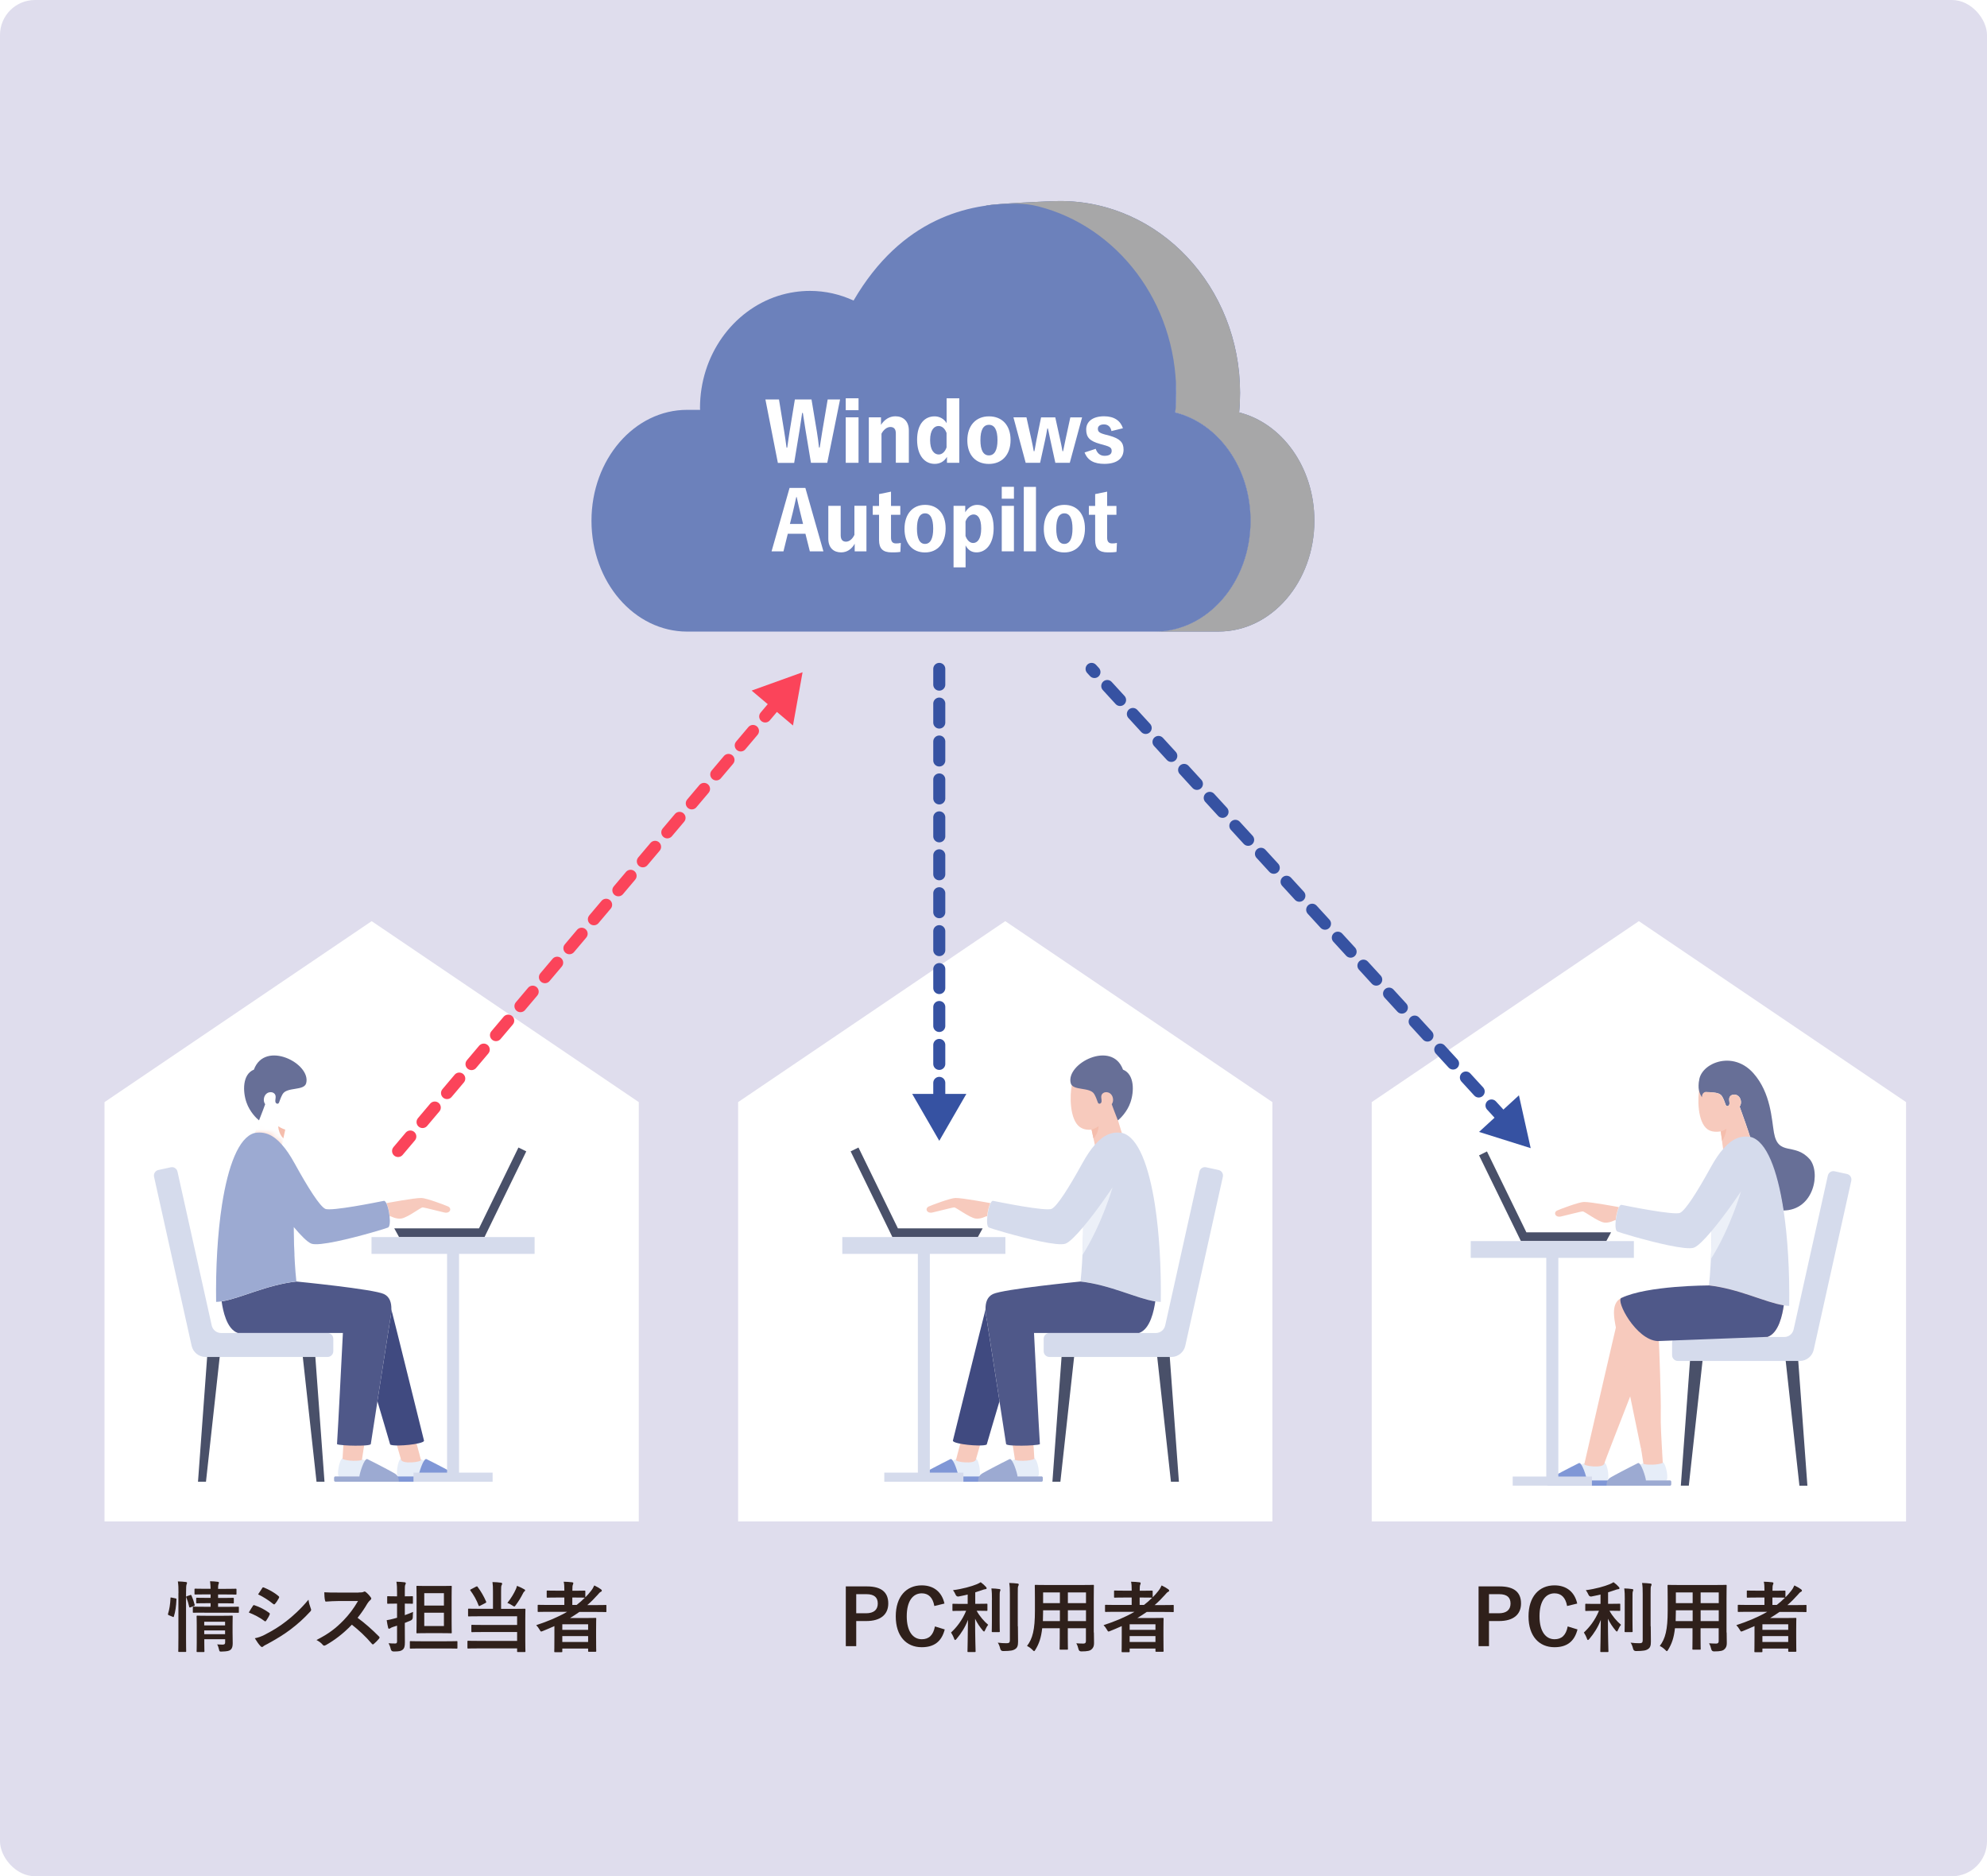 <?xml version="1.0" encoding="UTF-8"?>
<svg xmlns="http://www.w3.org/2000/svg" xmlns:xlink="http://www.w3.org/1999/xlink" viewBox="0 0 284 268.13">
  <defs>
    <style>
      .f {
        isolation: isolate;
      }

      .f, .g, .h, .i {
        fill: none;
      }

      .j {
        fill: #f7cabd;
      }

      .k {
        fill: #fb445a;
      }

      .l {
        fill: #676f97;
      }

      .m {
        fill: #f5bdac;
      }

      .n {
        fill: #e6edf8;
      }

      .o {
        fill: #fff;
      }

      .p {
        fill: #8097d6;
      }

      .q {
        fill: #9caad2;
      }

      .r {
        fill: #d5dbec;
      }

      .s {
        fill: #dfdded;
      }

      .t {
        fill: #404a80;
      }

      .u {
        fill: #3652a2;
      }

      .v {
        fill: #6c81bb;
      }

      .w {
        fill: #2f201b;
      }

      .x {
        fill: #495069;
      }

      .y {
        fill: #5e75b5;
      }

      .z {
        fill: #4f5889;
      }

      .g {
        stroke: #fb445a;
      }

      .g, .i {
        stroke-dasharray: 0 0 2.71 2.71;
        stroke-linecap: round;
        stroke-linejoin: round;
        stroke-width: 1.72px;
      }

      .aa {
        fill: #d9e2f5;
      }

      .aa, .ab, .ac {
        mix-blend-mode: multiply;
      }

      .ab {
        fill: #a7a7a8;
      }

      .ac {
        fill: #ecf0f8;
      }

      .h {
        mask: url(#d);
      }

      .ad {
        filter: url(#e);
      }

      .i {
        stroke: #3652a2;
      }
    </style>
    <filter id="e" x="30.88" y="153.91" width="24.86" height="32.14" color-interpolation-filters="sRGB" filterUnits="userSpaceOnUse">
      <feFlood flood-color="#fff" result="bg"/>
      <feBlend in="SourceGraphic" in2="bg"/>
    </filter>
    <mask id="d" data-name="mask" x="30.88" y="153.91" width="24.86" height="32.14" maskUnits="userSpaceOnUse">
      <g class="ad">
        <path d="m54.87,171.61c-.86.17-7.58,1.54-8.39,1.14-.8-.4-2.47-3.04-4.38-6.51-.62-1.12-1.21-2-1.82-2.67-1.25-1.43-2.5-1.91-3.92-1.65-2.26.63-3.77,4.75-4.63,10.24-.64,4.15-.91,9.08-.84,13.89.25,0,.51-.03.77-.08,2.63-.4,6.43-2.37,10.7-2.84-.38-3.49-.38-7.77-.38-7.77h.01c1,1.19,1.95,2.16,2.52,2.37,1.1.4,5.65-.75,8.52-1.56,1.3-.37,2.26-.67,2.42-.74.27-.11.32-.82.23-1.61-.07-.7-.25-1.45-.46-1.87-.12-.23-.24-.37-.37-.34Z"/>
      </g>
    </mask>
  </defs>
  <g class="f">
    <g id="b" data-name="レイヤー 2">
      <g id="c" data-name="レイアウト">
        <g>
          <rect class="s" width="284" height="268.13" rx="5" ry="5"/>
          <g>
            <g>
              <path class="w" d="m123.91,226.71c2.1,0,3.05.87,3.05,2.44s-1.09,2.51-3.14,2.51h-1.44v3.59h-1.49v-8.54h3.01Zm-1.53,3.84h1.4c1.13,0,1.68-.52,1.68-1.39s-.5-1.34-1.63-1.34h-1.45v2.73Z"/>
              <path class="w" d="m133.54,229.5c-.21-1.19-.83-1.8-1.79-1.8-1.27,0-2.15,1.1-2.15,3.28s.9,3.28,2.15,3.28c1.02,0,1.64-.58,1.88-1.83l1.4.43c-.45,1.76-1.55,2.54-3.29,2.54-2.21,0-3.71-1.59-3.71-4.41s1.51-4.43,3.71-4.43c1.75,0,2.89.98,3.25,2.6l-1.44.35Z"/>
              <path class="w" d="m137.59,230.2c-.96,0-1.28.02-1.34.02-.11,0-.12-.01-.12-.12v-.79c0-.11.01-.12.12-.12.07,0,.38.02,1.34.02h.72v-1.34c-.42.1-.85.2-1.29.28q-.32.05-.45-.29c-.1-.22-.22-.44-.36-.61,1.34-.17,2.68-.55,3.4-.85.26-.11.38-.18.56-.29.32.23.54.44.74.66.08.09.11.13.11.21,0,.09-.09.13-.21.13-.14.01-.3.08-.48.14-.3.1-.6.21-.94.31v1.64h.29c.95,0,1.27-.02,1.33-.02.11,0,.12.01.12.12v.79c0,.11-.01.12-.12.12-.07,0-.38-.02-1.33-.02h-.09c.41.77,1.07,1.52,1.65,2.01-.17.2-.33.5-.44.76-.06.13-.1.2-.15.2-.04,0-.11-.05-.19-.15-.42-.51-.8-1.06-1.09-1.68,0,2.65.07,4.46.07,4.65,0,.1-.01.11-.13.11h-.91c-.11,0-.12-.01-.12-.11,0-.2.05-1.98.07-4.49-.4,1.06-.97,1.94-1.64,2.73-.09.1-.14.15-.2.15s-.1-.06-.14-.19c-.11-.31-.3-.68-.44-.88.81-.75,1.61-1.77,2.16-3.11h-.47Zm4.19-1.56c0-.73-.01-1.12-.08-1.64.41.01.76.03,1.14.09.11.01.15.06.15.12,0,.09-.04.17-.07.24-.04.15-.04.37-.04,1.18v3.04c0,.94.02,1.39.02,1.45,0,.11-.01.12-.12.12h-.91c-.11,0-.12-.01-.12-.12,0-.07.02-.52.02-1.45v-3.03Zm3.71,3.76c0,.77.02,1.64.02,2.19s-.08.86-.4,1.07c-.31.21-.66.28-1.73.29q-.34,0-.42-.35c-.08-.34-.2-.64-.35-.85.44.06.86.08,1.25.08.35,0,.48-.08.48-.43v-6.61c0-.71-.01-1.06-.09-1.57.41.01.8.03,1.18.08.11.01.18.07.18.12,0,.1-.03.15-.07.23-.07.13-.07.37-.07,1.12v4.64Z"/>
              <path class="w" d="m156.35,233.3c0,.51.02,1.07.02,1.52,0,.41-.11.68-.36.89-.21.19-.54.29-1.45.29q-.34,0-.41-.32c-.08-.35-.18-.61-.31-.84.45.03.66.04,1.02.04.25,0,.35-.11.35-.36v-1.83h-2.59v1.31c0,1.07.02,1.56.02,1.63,0,.11-.01.12-.12.12h-.95c-.11,0-.12-.01-.12-.12,0-.08.02-.56.02-1.63v-1.31h-2.51c-.15,1.36-.45,2.21-.96,3.05-.09.15-.14.22-.2.22s-.11-.06-.23-.18c-.26-.26-.52-.43-.78-.56.8-1.03,1.13-2.34,1.13-5v-1.8c0-1.14-.02-1.74-.02-1.8,0-.12.01-.13.13-.13.07,0,.45.02,1.51.02h5.17c1.07,0,1.44-.02,1.52-.02.11,0,.12.01.12.13,0,.07-.02.66-.02,1.8v4.87Zm-4.86-1.63v-1.55h-2.4v.12c0,.53-.01,1-.03,1.43h2.43Zm0-2.57v-1.53h-2.4v1.53h2.4Zm1.14-1.53v1.53h2.59v-1.53h-2.59Zm2.59,4.1v-1.55h-2.59v1.55h2.59Z"/>
              <path class="w" d="m160.33,232.38c-.54.24-1.08.48-1.64.7-.12.04-.19.08-.24.08-.09,0-.13-.08-.24-.27-.13-.24-.31-.47-.48-.64,1.68-.55,3.17-1.18,4.42-1.91h-2.73c-.97,0-1.3.02-1.36.02-.11,0-.12-.01-.12-.12v-.79c0-.1.01-.11.12-.11.07,0,.4.02,1.36.02h2.33v-1.06h-1c-.99,0-1.33.02-1.4.02-.11,0-.12-.01-.12-.12v-.78c0-.11.01-.12.12-.12.07,0,.41.02,1.4.02h1v-.15c0-.44-.01-.78-.09-1.13.42.01.81.03,1.19.08.11.01.18.04.18.11,0,.08-.02.14-.05.22-.07.14-.08.35-.08.76v.12h.33c.99,0,1.32-.02,1.39-.02.12,0,.13.01.13.12v.84c.29-.29.54-.57.79-.89.24-.3.35-.5.49-.81.41.2.7.37.95.55.1.07.13.13.13.2s-.06.12-.12.15c-.15.07-.28.19-.45.41-.48.54-.98,1.05-1.51,1.5h1.24c.97,0,1.31-.02,1.38-.02.1,0,.11.01.11.11v.79c0,.11-.01.12-.11.12-.07,0-.41-.02-1.38-.02h-2.37c-.44.31-.88.59-1.34.87h2.15c.94,0,1.41-.02,1.47-.02.12,0,.13.01.13.13,0,.07-.02.4-.02,1.49v1.1c0,1.63.02,1.95.02,2.01,0,.1-.01.11-.13.11h-.91c-.11,0-.12-.01-.12-.11v-.35h-3.69v.4c0,.11-.01.12-.12.12h-.91c-.11,0-.12-.01-.12-.12,0-.06.02-.43.02-2.07v-1.51Zm1.13-.26v.8h3.69v-.8h-3.69Zm3.69,2.53v-.84h-3.69v.84h3.69Zm-.54-6.33c-.07,0-.4-.02-1.39-.02h-.33v1.06h.62c.42-.32.8-.66,1.17-1.03h-.07Z"/>
            </g>
            <g>
              <path class="w" d="m214.35,226.71c2.1,0,3.05.87,3.05,2.44s-1.09,2.51-3.14,2.51h-1.44v3.59h-1.49v-8.54h3.01Zm-1.53,3.84h1.4c1.13,0,1.68-.52,1.68-1.39s-.5-1.34-1.63-1.34h-1.45v2.73Z"/>
              <path class="w" d="m223.98,229.5c-.21-1.19-.83-1.8-1.79-1.8-1.27,0-2.15,1.1-2.15,3.28s.9,3.28,2.15,3.28c1.02,0,1.64-.58,1.88-1.83l1.4.43c-.45,1.76-1.55,2.54-3.29,2.54-2.21,0-3.71-1.59-3.71-4.41s1.51-4.43,3.71-4.43c1.75,0,2.89.98,3.25,2.6l-1.44.35Z"/>
              <path class="w" d="m228.04,230.2c-.96,0-1.28.02-1.34.02-.11,0-.12-.01-.12-.12v-.79c0-.11.01-.12.12-.12.07,0,.38.02,1.34.02h.72v-1.34c-.42.1-.85.2-1.29.28q-.32.05-.45-.29c-.1-.22-.22-.44-.36-.61,1.34-.17,2.68-.55,3.4-.85.26-.11.38-.18.56-.29.32.23.54.44.74.66.08.09.11.13.11.21,0,.09-.09.13-.21.13-.14.01-.3.08-.48.14-.3.1-.6.21-.94.31v1.64h.29c.95,0,1.27-.02,1.33-.02.11,0,.12.01.12.12v.79c0,.11-.01.12-.12.12-.07,0-.38-.02-1.33-.02h-.09c.41.77,1.07,1.52,1.65,2.01-.17.2-.33.5-.44.76-.06.13-.1.2-.15.2-.04,0-.11-.05-.19-.15-.42-.51-.8-1.06-1.09-1.68,0,2.65.07,4.46.07,4.65,0,.1-.01.11-.13.11h-.91c-.11,0-.12-.01-.12-.11,0-.2.05-1.98.07-4.49-.4,1.06-.97,1.94-1.64,2.73-.09.1-.14.15-.2.15s-.1-.06-.14-.19c-.11-.31-.3-.68-.44-.88.81-.75,1.61-1.77,2.16-3.11h-.47Zm4.19-1.56c0-.73-.01-1.12-.08-1.64.41.01.76.03,1.14.09.11.01.15.06.15.12,0,.09-.04.17-.07.24-.04.15-.04.37-.04,1.18v3.04c0,.94.02,1.39.02,1.45,0,.11-.01.12-.12.12h-.91c-.11,0-.12-.01-.12-.12,0-.07.02-.52.02-1.45v-3.03Zm3.71,3.76c0,.77.02,1.64.02,2.19s-.08.86-.4,1.07c-.31.21-.66.28-1.73.29q-.34,0-.42-.35c-.08-.34-.2-.64-.35-.85.44.06.86.08,1.25.08.35,0,.48-.08.48-.43v-6.61c0-.71-.01-1.06-.09-1.57.41.01.8.03,1.18.08.11.01.18.07.18.12,0,.1-.03.15-.07.23-.07.13-.07.37-.07,1.12v4.64Z"/>
              <path class="w" d="m246.79,233.3c0,.51.02,1.07.02,1.52,0,.41-.11.68-.36.89-.21.19-.54.29-1.45.29q-.34,0-.41-.32c-.08-.35-.18-.61-.31-.84.45.03.66.04,1.02.04.25,0,.35-.11.35-.36v-1.83h-2.59v1.31c0,1.07.02,1.56.02,1.63,0,.11-.01.12-.12.12h-.95c-.11,0-.12-.01-.12-.12,0-.08.02-.56.02-1.63v-1.31h-2.51c-.15,1.36-.45,2.21-.96,3.05-.09.15-.14.22-.2.22s-.11-.06-.23-.18c-.26-.26-.52-.43-.78-.56.8-1.03,1.13-2.34,1.13-5v-1.8c0-1.14-.02-1.74-.02-1.8,0-.12.01-.13.13-.13.07,0,.45.02,1.51.02h5.17c1.07,0,1.44-.02,1.52-.02.11,0,.12.01.12.13,0,.07-.02.66-.02,1.8v4.87Zm-4.86-1.63v-1.55h-2.4v.12c0,.53-.01,1-.03,1.43h2.43Zm0-2.57v-1.53h-2.4v1.53h2.4Zm1.14-1.53v1.53h2.59v-1.53h-2.59Zm2.59,4.1v-1.55h-2.59v1.55h2.59Z"/>
              <path class="w" d="m250.77,232.38c-.54.24-1.08.48-1.64.7-.12.04-.19.08-.24.08-.09,0-.13-.08-.24-.27-.13-.24-.31-.47-.48-.64,1.68-.55,3.17-1.18,4.42-1.91h-2.73c-.97,0-1.3.02-1.36.02-.11,0-.12-.01-.12-.12v-.79c0-.1.01-.11.12-.11.07,0,.4.02,1.36.02h2.33v-1.06h-1c-.99,0-1.33.02-1.4.02-.11,0-.12-.01-.12-.12v-.78c0-.11.01-.12.12-.12.07,0,.41.02,1.4.02h1v-.15c0-.44-.01-.78-.09-1.13.42.01.81.03,1.19.08.11.01.18.04.18.11,0,.08-.02.14-.05.22-.07.14-.08.35-.08.76v.12h.33c.99,0,1.32-.02,1.39-.02.12,0,.13.01.13.12v.84c.29-.29.54-.57.79-.89.24-.3.35-.5.49-.81.41.2.7.37.95.55.1.07.13.13.13.2s-.06.12-.12.15c-.15.07-.28.19-.45.41-.48.54-.98,1.05-1.51,1.5h1.24c.97,0,1.31-.02,1.38-.02.1,0,.11.01.11.11v.79c0,.11-.01.12-.11.12-.07,0-.41-.02-1.38-.02h-2.37c-.44.31-.88.59-1.34.87h2.15c.94,0,1.41-.02,1.47-.02.12,0,.13.01.13.13,0,.07-.02.4-.02,1.49v1.1c0,1.63.02,1.95.02,2.01,0,.1-.01.11-.13.11h-.91c-.11,0-.12-.01-.12-.11v-.35h-3.69v.4c0,.11-.01.12-.12.12h-.91c-.11,0-.12-.01-.12-.12,0-.06.02-.43.02-2.07v-1.51Zm1.13-.26v.8h3.69v-.8h-3.69Zm3.69,2.53v-.84h-3.69v.84h3.69Zm-.54-6.33c-.07,0-.4-.02-1.39-.02h-.33v1.06h.62c.42-.32.8-.66,1.17-1.03h-.07Z"/>
            </g>
            <g>
              <path class="w" d="m25.07,228.42c.14.03.17.05.15.18-.04.9-.15,1.73-.37,2.41-.03.11-.06.1-.18.04l-.53-.22c-.14-.05-.15-.11-.12-.22.19-.59.31-1.35.35-2.23,0-.11.02-.1.18-.07l.52.11Zm.44-.76c0-.78-.01-1.13-.09-1.66.42.01.77.03,1.13.08.11.01.18.06.18.11,0,.08-.02.14-.06.22-.05.14-.08.42-.08,1.22v6.39c0,1.24.02,1.87.02,1.93,0,.12-.01.13-.12.13h-.89c-.11,0-.12-.01-.12-.13,0-.06.02-.68.02-1.92v-6.37Zm1.66.29c.12-.04.15-.03.2.07.19.43.34.86.45,1.31.03.11.02.13-.12.19l-.46.17c-.14.05-.18.05-.2-.07-.11-.51-.24-.91-.41-1.33-.04-.12-.03-.14.11-.19l.43-.14Zm2.01,2.51c-1.07,0-1.43.01-1.5.01-.11,0-.12,0-.12-.12v-.63c0-.11.01-.12.12-.12.07,0,.43.02,1.5.02h.92v-.51h-.55c-.99,0-1.31.02-1.39.02-.11,0-.12-.01-.12-.13v-.55c0-.11.01-.12.12-.12.08,0,.4.02,1.39.02h.55v-.5h-.73c-1.03,0-1.39.02-1.45.02-.11,0-.12-.01-.12-.12v-.59c0-.12.01-.13.12-.13.07,0,.42.02,1.45.02h.73c-.01-.38-.03-.69-.08-1.08.41.01.72.03,1.09.08.12.01.18.07.18.11,0,.11-.05.2-.08.29-.03.11-.04.29-.04.61h1.06c1.02,0,1.38-.02,1.44-.02.12,0,.13.01.13.13v.59c0,.11-.01.12-.13.12-.07,0-.42-.02-1.44-.02h-1.06v.5h.75c.98,0,1.31-.02,1.38-.02.11,0,.12.01.12.12v.55c0,.12-.01.13-.12.13-.07,0-.4-.02-1.38-.02h-.75v.51h1.36c1.06,0,1.43-.02,1.49-.02.11,0,.12.01.12.12v.63c0,.12-.01.12-.12.12-.05,0-.43-.01-1.49-.01h-3.36Zm4.06,2.84c0,.55.02,1.19.02,1.53,0,.43-.07.73-.29.92-.19.17-.45.25-1.25.27-.34.01-.35.01-.43-.34-.04-.21-.14-.5-.25-.68.25.02.55.03.75.03.32,0,.39-.11.39-.33v-.44h-2.98v.51c0,.77.02,1.13.02,1.19,0,.12-.01.13-.13.13h-.86c-.12,0-.13-.01-.13-.13,0-.06.02-.38.02-1.17v-2.58c0-.77-.02-1.12-.02-1.19,0-.12.01-.13.13-.13.07,0,.4.02,1.36.02h2.19c.97,0,1.29-.02,1.36-.02.11,0,.12.01.12.13,0,.07-.02.47-.02,1.29v.98Zm-4.05-1.54v.52h2.98v-.52h-2.98Zm2.98,1.78v-.54h-2.98v.54h2.98Z"/>
              <path class="w" d="m36.13,229.5c.06-.08.11-.13.21-.11.83.28,1.49.63,2.11,1.08.08.06.12.1.12.17,0,.03-.02.08-.04.12-.12.3-.31.58-.48.84-.05.07-.1.11-.14.11s-.08-.02-.13-.07c-.7-.52-1.42-.88-2.22-1.2.27-.44.45-.76.58-.93Zm1.78,4.08c1.05-.55,1.95-1.07,3.01-1.9.88-.67,2.06-1.73,3.17-3.07.07.48.15.76.32,1.23.03.08.06.14.06.21,0,.09-.03.17-.12.25-1.02,1.1-1.72,1.71-2.79,2.54-.96.73-1.98,1.35-3.29,2.07-.26.14-.53.26-.64.37-.07.07-.12.09-.18.09-.08,0-.15-.04-.22-.13-.23-.23-.53-.66-.81-1.12.46-.09.85-.21,1.5-.54Zm-.45-6.61c.08-.13.14-.15.28-.09.7.29,1.46.69,2.07,1.22.07.04.09.1.09.14s-.01.09-.04.14c-.15.28-.37.63-.56.83-.03.05-.08.07-.11.07-.06,0-.11-.03-.17-.08-.57-.47-1.43-1.03-2.13-1.35.19-.29.4-.59.58-.88Z"/>
              <path class="w" d="m51.23,227.58c.4,0,.59-.01.76-.1.04-.03.08-.04.12-.04.07,0,.12.04.19.09.25.2.51.48.71.77.03.05.06.1.06.14,0,.07-.04.14-.14.22-.14.12-.29.29-.41.48-.45.77-.88,1.39-1.41,2.06,1.06.78,2.04,1.64,3.05,2.66.06.05.09.11.09.15s-.02.1-.08.17c-.21.25-.46.52-.74.75-.04.04-.09.07-.13.07-.06,0-.1-.03-.15-.09-.92-1.08-1.87-1.95-2.86-2.73-1.24,1.3-2.5,2.23-3.7,2.91-.1.04-.18.09-.25.09-.07,0-.13-.03-.19-.1-.24-.3-.56-.52-.92-.71,1.72-.87,2.74-1.65,3.87-2.81.79-.83,1.4-1.61,2.07-2.76h-2.84c-.57.01-1.14.03-1.74.08-.09.01-.12-.07-.14-.19-.06-.23-.1-.76-.1-1.14.59.04,1.14.04,1.86.04h3.03Z"/>
              <path class="w" d="m57.86,232.5c0,.77.01,1.68.01,2.22s-.07.85-.35,1.06c-.24.18-.52.23-1.25.23q-.34,0-.42-.34c-.08-.35-.2-.64-.31-.84.3.03.62.04.92.04.22,0,.29-.06.29-.33v-2.22l-.59.19c-.2.07-.3.12-.36.17-.06.04-.12.08-.18.08-.07,0-.12-.03-.14-.13-.08-.3-.15-.7-.21-1.09.35-.05.63-.12,1.01-.22.14-.03.3-.08.47-.13v-2.02h-.2c-.78,0-1.02.02-1.09.02-.11,0-.12-.01-.12-.12v-.84c0-.11.01-.12.12-.12.07,0,.31.02,1.09.02h.2v-.53c0-.7-.01-1.06-.09-1.56.42.01.79.03,1.16.08.11.01.18.07.18.12,0,.09-.03.15-.07.23-.07.13-.07.36-.07,1.11v.55c.74,0,.98-.02,1.04-.02.11,0,.12.01.12.12v.84c0,.11-.01.12-.12.12-.07,0-.31-.02-1.04-.02v1.65c.4-.14.8-.3,1.18-.46-.02.2-.04.48-.04.76q0,.34-.31.47c-.26.11-.54.23-.83.34v.58Zm2.34,3.08c-1.07,0-1.44.02-1.51.02-.1,0-.11-.01-.11-.12v-.83c0-.11.01-.12.11-.12.07,0,.44.02,1.51.02h3.56c1.07,0,1.44-.02,1.5-.02.11,0,.12.01.12.12v.83c0,.11-.01.12-.12.12-.05,0-.43-.02-1.5-.02h-3.56Zm2.9-8.93c.96,0,1.28-.02,1.35-.02.11,0,.12.01.12.12,0,.07-.02.51-.02,1.46v3.61c0,.95.02,1.4.02,1.46,0,.12-.01.13-.12.13-.08,0-.4-.02-1.35-.02h-2.12c-.95,0-1.27.02-1.34.02-.11,0-.12-.01-.12-.13,0-.07.02-.52.02-1.46v-3.61c0-.96-.02-1.4-.02-1.46,0-.11.01-.12.12-.12.08,0,.4.02,1.34.02h2.12Zm-2.46,1.03v1.77h2.81v-1.77h-2.81Zm2.81,2.79h-2.81v1.9h2.81v-1.9Z"/>
              <path class="w" d="m70.46,227.43c0-.58-.01-.91-.07-1.34.4.01.84.03,1.21.09.11.01.17.07.17.14,0,.09-.03.14-.08.23-.06.12-.07.32-.07.88v2.49h1.84c1.07,0,1.44-.02,1.51-.02.12,0,.13.01.13.13,0,.07-.02.45-.02,1.34v3.1c0,.99.02,1.44.02,1.51,0,.1-.01.11-.13.11h-.94c-.11,0-.12-.01-.12-.11v-.41h-5.46c-1.08,0-1.45.02-1.52.02-.11,0-.12-.01-.12-.12v-.86c0-.12.01-.13.12-.13.07,0,.44.02,1.52.02h5.46v-1.27h-4.9c-1.08,0-1.44.02-1.51.02-.12,0-.13-.01-.13-.12v-.81c0-.11.01-.12.13-.12.07,0,.43.02,1.51.02h4.9v-1.24h-5.39c-1.08,0-1.43.02-1.5.02-.11,0-.12-.01-.12-.12v-.86c0-.12.01-.13.12-.13.07,0,.42.02,1.5.02h1.94v-2.49Zm-2.41-.68c.12-.07.15-.07.21.02.46.61.9,1.36,1.22,2.11.04.11.03.12-.11.21l-.74.38c-.14.08-.18.07-.22-.03-.27-.75-.74-1.56-1.17-2.13-.07-.09-.05-.12.08-.19l.73-.38Zm5.69.34c.08-.17.11-.29.15-.46.35.13.73.31,1.05.5.1.05.12.09.12.15,0,.04-.02.08-.11.15-.07.05-.12.11-.19.26-.31.61-.63,1.14-1.03,1.68-.11.14-.15.21-.22.21-.06,0-.13-.04-.26-.13-.25-.17-.54-.31-.73-.38.51-.64.95-1.36,1.22-1.98Z"/>
              <path class="w" d="m79.24,232.38c-.54.24-1.08.48-1.64.7-.12.04-.19.08-.24.08-.09,0-.13-.08-.24-.27-.13-.24-.31-.47-.48-.64,1.68-.55,3.17-1.18,4.42-1.91h-2.73c-.97,0-1.3.02-1.36.02-.11,0-.12-.01-.12-.12v-.79c0-.1.01-.11.12-.11.07,0,.4.02,1.36.02h2.33v-1.06h-1c-.99,0-1.33.02-1.4.02-.11,0-.12-.01-.12-.12v-.78c0-.11.01-.12.12-.12.07,0,.41.02,1.4.02h1v-.15c0-.44-.01-.78-.09-1.13.42.01.81.03,1.19.08.11.01.18.04.18.11,0,.08-.02.14-.05.22-.07.14-.08.35-.08.76v.12h.33c.99,0,1.32-.02,1.39-.02.12,0,.13.01.13.12v.84c.29-.29.54-.57.79-.89.24-.3.35-.5.49-.81.41.2.7.37.95.55.1.07.13.13.13.2s-.06.12-.12.15c-.15.07-.28.19-.45.41-.48.54-.98,1.05-1.51,1.5h1.24c.97,0,1.31-.02,1.38-.02.1,0,.11.01.11.11v.79c0,.11-.01.12-.11.12-.07,0-.41-.02-1.38-.02h-2.37c-.44.31-.88.59-1.34.87h2.15c.94,0,1.41-.02,1.47-.02.12,0,.13.01.13.13,0,.07-.02.4-.02,1.49v1.1c0,1.63.02,1.95.02,2.01,0,.1-.01.11-.13.11h-.91c-.11,0-.12-.01-.12-.11v-.35h-3.69v.4c0,.11-.01.12-.12.12h-.91c-.11,0-.12-.01-.12-.12,0-.06.02-.43.02-2.07v-1.51Zm1.13-.26v.8h3.69v-.8h-3.69Zm3.69,2.53v-.84h-3.69v.84h3.69Zm-.54-6.33c-.07,0-.4-.02-1.39-.02h-.33v1.06h.62c.42-.32.8-.66,1.17-1.03h-.07Z"/>
            </g>
            <path class="r" d="m54.87,171.61c-.86.17-7.58,1.54-8.39,1.14-.8-.4-2.47-3.04-4.38-6.51-.62-1.12-1.21-2-1.82-2.67-1.25-1.43-2.5-1.91-3.92-1.65-2.26.63-3.77,4.75-4.63,10.24-.64,4.15-.91,9.08-.84,13.89.25,0,.51-.03.77-.08,2.63-.4,6.43-2.37,10.7-2.84-.38-3.49-.38-7.77-.38-7.77h.01c1,1.19,1.95,2.16,2.52,2.37,1.1.4,5.65-.75,8.52-1.56,1.3-.37,2.26-.67,2.42-.74.27-.11.32-.82.23-1.61-.07-.7-.25-1.45-.46-1.87-.12-.23-.24-.37-.37-.34Z"/>
            <g>
              <polygon class="o" points="143.68 131.64 105.5 157.5 105.5 217.42 181.86 217.42 181.86 157.5 143.68 131.64"/>
              <g>
                <path class="x" d="m150.42,211.75l1.32-18h1.8s-1.98,18-1.98,18h-1.14Z"/>
                <path class="x" d="m167.18,193.75s1.32,18,1.32,18h-1.14l-1.98-18h1.8Z"/>
                <path class="r" d="m174.16,167.2c.45.1.72.54.62.98l-5.37,24.15c-.21.93-1.04,1.59-1.98,1.59h-17.44c-.45,0-.82-.37-.82-.82v-1.78c0-.45.37-.82.82-.82h15.21c.64,0,1.2-.45,1.34-1.08l4.89-21.98c.1-.45.53-.73.98-.62l1.74.38Z"/>
              </g>
              <g>
                <g>
                  <path class="n" d="m139.48,208.43c.5.24.81,2.57.37,2.57h-7.71c0-.22.09-.4.47-.62.65-.38,2.4-1.15,4.03-1.83.4-.17,2.62-.22,2.83-.12Z"/>
                  <path class="p" d="m136.96,210.99c.47,0,2.77,0,3.46,0,.1,0,.18.09.18.2v.36c0,.11-.08.2-.18.2h-9.07c0-.48.09-.88.6-1.19.32-.2,2.37-1.29,3.89-2.04.42-.21,1.12,2.04,1.14,2.47Z"/>
                </g>
                <path class="j" d="m137.37,205.89c1.19-.37,2.77.41,2.77.41,0,0-.48,1.64-.67,2.32-.23.65-2.92.32-2.83.02,0,0,.36-1.42.73-2.76Z"/>
                <path class="n" d="m147.83,208.37c.5.24.91,2.62.47,2.62h-7.71c0-.22.09-.4.47-.62.65-.38,2.36-1.15,3.99-1.83.4-.17,2.57-.27,2.78-.17Z"/>
                <path class="j" d="m159.41,157.79s.03,1.09.38,2.31c.25.87.72,2.33.72,2.33-1.41-.26-2.67.23-3.92,1.65h0c-.14-.68-.57-2.65-.57-2.65-.42.05-1.11.04-1.68-.37-1.45-1.05-1.47-4.44-1.13-6.11.54-1.75,2.71-.99,3.34.06.23.4,3.11-.1,2.86,2.79Z"/>
                <path class="m" d="m156.02,161.43s.5-.14,1-.48c0,0,0,1-.73,1.74l-.27-1.26Z"/>
                <path class="l" d="m159.79,160.1c.32-.25,1.31-1.19,1.78-2.55.54-1.54.61-4.02-1.06-4.69-1.57-4.28-8.22-.87-7.47,1.94.3,1.12,2.73.5,3.36,1.55.23.4.35.75.51,1.19.12.34.5.18.53-.1.05-.35-.17-.77.1-1.11.43-.49,1.4-.27,1.54.67.04.27-.01.57-.18.8,0,0,0,0,0,0h0s.56,1.55.87,2.29Z"/>
                <path class="t" d="m141.09,188.94c.08.45,1.01,6.45,1.77,11.3-.67,2.19-1.75,5.96-1.82,6.17-.06.12-.58.17-1.25.16-.89-.01-2.05-.13-2.81-.31-.49-.11-.82-.25-.78-.4.36-1.4,4.09-16.56,4.67-18.76,0,.64.12,1.3.23,1.84Z"/>
                <path class="r" d="m141.93,171.61c.86.17,7.58,1.54,8.39,1.14.8-.4,2.47-3.04,4.38-6.51.62-1.12,1.21-2,1.82-2.67,1.25-1.43,2.5-1.91,3.92-1.65,2.26.63,3.77,4.75,4.63,10.24.64,4.15.91,9.08.84,13.89-.25,0-.51-.03-.77-.08-2.63-.4-6.43-2.37-10.7-2.84.38-3.49.38-7.77.38-7.77h-.01c-1,1.19-1.95,2.16-2.52,2.37-1.1.4-5.65-.75-8.52-1.56-1.3-.37-2.26-.67-2.42-.74-.27-.11-.32-.82-.23-1.61.07-.7.25-1.45.46-1.87.12-.23.24-.37.37-.34Z"/>
                <path class="ac" d="m159.02,169.68s-1.48,5.2-4.31,9.69c.1-2.21.1-4.01.1-4.01,2.04-2.4,4.21-5.68,4.21-5.68Z"/>
                <path class="j" d="m144.72,206.46c.82.06,2.98-.16,2.98-.16,0,0,.09,1.16.14,2.18-.58.35-2.53.34-2.77.14-.21-1.49-.34-2.13-.34-2.13v-.03Z"/>
                <path class="j" d="m139.44,174.14c-.91-.14-2.76-1.58-3.05-1.59-.27,0-2.5.6-3.13.73-.82.17-1.1-.61-.5-.87.47-.21,3.07-1.19,3.8-1.21.96-.02,4.96.73,4.96.73l.03.02c-.21.43-.39,1.17-.46,1.87h-.15s-.8.43-1.5.32Z"/>
                <path class="z" d="m142.86,200.24c-.75-4.85-1.69-10.85-1.77-11.3-.1-.54-.22-1.21-.23-1.84-.01-.91.21-1.76,1.06-2.17,1.49-.71,12.5-1.79,12.5-1.79,4.27.47,8.08,2.44,10.7,2.84v.03c-.18,1.24-.7,3.93-2.31,4.48h-15.02c.24,4.6.64,12.73.84,15.87-.01.08-.45.14-1.05.18-.9.07-2.17.08-2.98.02-.47-.03-.79-.1-.8-.2-.06-.4-.47-3.02-.95-6.12Z"/>
                <path class="q" d="m145.41,210.99c.47,0,2.77,0,3.46,0,.1,0,.18.09.18.2v.36c0,.11-.08.2-.18.2h-9.07c0-.48.09-.88.6-1.19.32-.2,2.37-1.29,3.89-2.04.42-.21,1.12,2.04,1.14,2.47Z"/>
              </g>
              <g>
                <polygon class="x" points="128.33 175.54 140.45 175.54 139.76 176.79 127.55 176.79 121.58 164.54 122.7 163.99 128.33 175.53 128.33 175.54"/>
                <polygon class="r" points="132.9 179.19 143.7 179.19 143.7 176.79 139.41 176.79 127.2 176.79 120.39 176.79 120.39 179.19 131.19 179.19 131.19 210.45 126.39 210.45 126.39 211.75 137.7 211.75 137.7 210.45 132.9 210.45 132.9 210.02 132.9 179.19"/>
              </g>
            </g>
            <g>
              <polygon class="o" points="53.12 131.64 91.3 157.5 91.3 217.42 14.94 217.42 14.94 157.5 53.12 131.64"/>
              <path class="aa" d="m37.78,169.68s1.48,5.2,4.31,9.69c-.1-2.21-.1-4.01-.1-4.01-2.04-2.4-4.21-5.68-4.21-5.68Z"/>
              <g>
                <path class="x" d="m46.38,211.75l-1.32-18h-1.8s1.98,18,1.98,18h1.14Z"/>
                <path class="x" d="m29.62,193.75s-1.32,18-1.32,18h1.14s1.98-18,1.98-18h-1.8Z"/>
                <path class="r" d="m22.64,167.2c-.45.1-.72.54-.62.98l5.37,24.15c.21.93,1.04,1.59,1.98,1.59h2.12s11.88,0,11.88,0h1.8s1.65,0,1.65,0c.45,0,.82-.37.82-.82v-1.78c0-.45-.37-.82-.82-.82h-1.56s-11.27,0-11.27,0h-2.39c-.64,0-1.2-.45-1.34-1.08l-4.89-21.98c-.1-.45-.53-.73-.98-.62l-1.74.38Z"/>
              </g>
              <g>
                <g>
                  <path class="n" d="m57.32,208.43c-.5.24-.81,2.57-.37,2.57h7.71c0-.22-.09-.4-.47-.62-.65-.38-2.4-1.15-4.03-1.83-.4-.17-2.62-.22-2.83-.12Z"/>
                  <path class="p" d="m59.84,210.99c-.47,0-2.77,0-3.46,0-.1,0-.18.09-.18.2v.36c0,.11.08.2.18.2h9.07c0-.48-.09-.88-.6-1.19-.32-.2-2.37-1.29-3.89-2.04-.42-.21-1.12,2.04-1.14,2.47Z"/>
                </g>
                <path class="j" d="m59.43,205.89c-1.19-.37-2.77.41-2.77.41,0,0,.48,1.64.67,2.32.23.65,2.92.32,2.83.02,0,0-.36-1.42-.73-2.76Z"/>
                <path class="n" d="m48.97,208.37c-.5.24-.91,2.62-.47,2.62h7.71c0-.22-.09-.4-.47-.62-.65-.38-2.36-1.15-3.99-1.83-.4-.17-2.57-.27-2.78-.17Z"/>
                <g class="h">
                  <path class="j" d="m37.39,157.79s-.03,1.09-.38,2.31c-.25.87-.72,2.33-.72,2.33,1.41-.26,2.67.23,3.92,1.65h0c.14-.68.57-2.65.57-2.65.42.05,1.11.04,1.68-.37,1.45-1.05,1.47-4.44,1.13-6.11-.54-1.75-2.71-.99-3.34.06-.23.4-3.11-.1-2.86,2.79Z"/>
                </g>
                <path class="m" d="m40.77,161.43s-.5-.14-1-.48c0,0,0,1,.73,1.74l.27-1.26Z"/>
                <path class="l" d="m37.01,160.1c-.32-.25-1.31-1.19-1.78-2.55-.54-1.54-.61-4.02,1.06-4.69,1.57-4.28,8.22-.87,7.47,1.94-.3,1.12-2.73.5-3.36,1.55-.23.4-.35.75-.51,1.19-.12.34-.5.18-.53-.1-.05-.35.17-.77-.1-1.11-.43-.49-1.4-.27-1.54.67-.04.27.01.57.18.8,0,0,0,0,0,0h0s-.56,1.55-.87,2.29Z"/>
                <path class="t" d="m55.71,188.94c-.08.45-1.01,6.45-1.77,11.3.67,2.19,1.75,5.96,1.82,6.17.06.12.58.17,1.25.16.89-.01,2.05-.13,2.81-.31.49-.11.82-.25.78-.4-.36-1.4-4.09-16.56-4.67-18.76,0,.64-.12,1.3-.23,1.84Z"/>
                <path class="j" d="m52.08,206.46c-.82.06-2.98-.16-2.98-.16,0,0-.09,1.16-.14,2.18.58.35,2.53.34,2.77.14.21-1.49.34-2.13.34-2.13v-.03Z"/>
                <path class="j" d="m57.35,174.14c.91-.14,2.76-1.58,3.05-1.59.27,0,2.5.6,3.13.73.82.17,1.1-.61.5-.87-.47-.21-3.07-1.19-3.8-1.21-.96-.02-4.96.73-4.96.73l-.03.02c.21.43.39,1.17.46,1.87h.15s.8.43,1.5.32Z"/>
                <path class="z" d="m53.94,200.24c.75-4.85,1.69-10.85,1.77-11.3.1-.54.22-1.21.23-1.84.01-.91-.21-1.76-1.06-2.17-1.49-.71-12.5-1.79-12.5-1.79-4.27.47-8.08,2.44-10.7,2.84v.03c.18,1.24.7,3.93,2.31,4.48h11.27s1.56,0,1.56,0h2.19c-.24,4.6-.64,12.73-.84,15.87.01.08.45.14,1.05.18.9.07,2.17.08,2.98.02.47-.03.79-.1.8-.2.06-.4.47-3.02.95-6.12Z"/>
                <path class="q" d="m51.39,210.99c-.47,0-2.77,0-3.46,0-.1,0-.18.09-.18.2v.36c0,.11.08.2.18.2h9.07c0-.48-.09-.88-.6-1.19-.32-.2-2.37-1.29-3.89-2.04-.42-.21-1.12,2.04-1.14,2.47Z"/>
              </g>
              <g>
                <polygon class="x" points="68.47 175.54 56.35 175.54 57.04 176.79 69.25 176.79 75.22 164.54 74.1 163.99 68.47 175.53 68.47 175.54"/>
                <polygon class="r" points="63.9 179.19 53.1 179.19 53.1 176.79 57.39 176.79 69.6 176.79 76.41 176.79 76.41 179.19 65.61 179.19 65.61 210.45 70.41 210.45 70.41 211.75 59.1 211.75 59.1 210.45 63.9 210.45 63.9 210.02 63.9 179.19"/>
              </g>
            </g>
            <g>
              <line class="g" x1="111.12" y1="100.32" x2="56.21" y2="165.3"/>
              <polygon class="k" points="107.43 98.69 114.71 96.07 113.34 103.68 107.43 98.69"/>
            </g>
            <g>
              <line class="i" x1="134.25" y1="157.46" x2="134.25" y2="95.59"/>
              <polygon class="u" points="138.12 156.33 134.25 163.03 130.38 156.33 138.12 156.33"/>
            </g>
            <polygon class="o" points="234.24 131.64 196.06 157.5 196.06 217.42 272.43 217.42 272.43 157.5 234.24 131.64"/>
            <g>
              <line class="i" x1="215.01" y1="159.98" x2="156.02" y2="95.59"/>
              <polygon class="u" points="217.1 156.53 218.78 164.08 211.4 161.76 217.1 156.53"/>
            </g>
            <g>
              <g>
                <path class="x" d="m240.24,212.31l1.32-18h1.8s-1.98,18-1.98,18h-1.14Z"/>
                <path class="x" d="m257.01,194.32s1.32,18,1.32,18h-1.14l-1.98-18h1.8Z"/>
                <path class="r" d="m263.98,167.77c.45.1.72.54.62.98l-5.37,24.15c-.21.93-1.04,1.59-1.98,1.59h-17.44c-.45,0-.82-.37-.82-.82v-1.78c0-.45.37-.82.82-.82h15.21c.64,0,1.2-.45,1.34-1.08l4.89-21.98c.1-.45.53-.73.98-.62l1.74.38Z"/>
              </g>
              <g>
                <g>
                  <path class="n" d="m229.3,208.99c.5.24.81,2.57.37,2.57h-7.71c0-.22.09-.4.47-.62.65-.38,2.4-1.15,4.03-1.83.4-.17,2.62-.22,2.83-.12Z"/>
                  <path class="p" d="m226.79,211.56c.47,0,2.77,0,3.46,0,.1,0,.18.09.18.2v.36c0,.11-.08.2-.18.2h-9.07c0-.48.09-.88.6-1.19.32-.2,2.37-1.29,3.89-2.04.42-.21,1.12,2.04,1.14,2.47Z"/>
                </g>
                <path class="j" d="m231.6,187.07c1.19-.37,5.84,1.15,5.84,1.15,0,0-7.97,20.3-8.16,20.98-.23.65-2.92.32-2.83.02,0,0,4.77-20.81,5.14-22.15Z"/>
                <path class="n" d="m237.65,208.94c.5.24.91,2.62.47,2.62h-7.71c0-.22.09-.4.47-.62.65-.38,2.36-1.15,3.99-1.83.4-.17,2.57-.27,2.78-.17Z"/>
                <path class="l" d="m258.63,165.63c-2.14-2.4-4.47-.33-5.08-3.76-.33-1.86-.43-5.67-2.94-8.5-3.26-3.67-8.38-1-7.71,1.76.01.05.03.1.05.15.51,1.34,2.56.36,3.2,1.41.23.4.35.75.51,1.19.12.34.5.18.53-.1.05-.35-.17-.77.1-1.11.43-.49,1.4-.27,1.54.67.04.27-.01.57-.18.8,0,0,0,0,0,0h0s.4,1.1.82,2.3c.29.84.59,1.73.77,2.31,2.26.63,3.77,4.75,4.63,10.24,4.44-.01,5.41-5.52,3.75-7.38Z"/>
                <path class="j" d="m247.18,157.79c.05-.35-.17-.77.1-1.11.43-.49,1.4-.27,1.54.67.04.27-.01.57-.18.8,0,0,0,0,0,0h0s.4,1.1.82,2.3c.29.84.59,1.73.77,2.31-1.41-.26-2.67.23-3.92,1.65h0c-.08-.69-.37-2.69-.37-2.69v-.03c-.51.08-1.3.11-1.88-.3-1.45-1.05-1.47-4.44-1.13-6.11.51,1.34,2.56.36,3.2,1.41.23.4.35.75.51,1.19.12.34.5.18.53-.1Z"/>
                <path class="m" d="m245.96,161.7s.34-.07.8-.4c0,0-.06.96-.62,1.74l-.18-1.33Z"/>
                <path class="r" d="m231.75,172.18c.86.17,7.58,1.54,8.39,1.14.8-.4,2.47-3.04,4.38-6.51.62-1.12,1.21-2,1.82-2.67,1.25-1.43,2.5-1.91,3.92-1.65,2.26.63,3.77,4.75,4.63,10.24.64,4.15.91,9.08.84,13.89-.25,0-.51-.03-.77-.08-2.63-.4-6.43-2.37-10.7-2.84.38-3.49.38-7.77.38-7.77h-.01c-1,1.19-1.95,2.16-2.52,2.37-1.1.4-5.65-.75-8.52-1.56-1.3-.37-2.26-.67-2.42-.74-.27-.11-.32-.82-.23-1.61.07-.7.25-1.45.46-1.87.12-.23.24-.37.37-.34Z"/>
                <path class="ac" d="m248.84,170.25s-1.48,5.2-4.31,9.69c.1-2.21.1-4.01.1-4.01,2.04-2.4,4.21-5.68,4.21-5.68Z"/>
                <path class="j" d="m234.54,207.02c.82.06,2.98-.16,2.98-.16,0,0,.09,1.16.14,2.18-.58.35-2.53.34-2.77.14-.21-1.49-.34-2.13-.34-2.13v-.03Z"/>
                <path class="j" d="m229.27,174.71c-.91-.14-2.76-1.58-3.05-1.59-.27,0-2.5.6-3.13.73-.82.17-1.1-.61-.5-.87.47-.21,3.07-1.19,3.8-1.21.96-.02,4.96.73,4.96.73l.03.02c-.21.43-.39,1.17-.46,1.87h-.15s-.8.43-1.5.32Z"/>
                <path class="j" d="m230.91,189.5c-.1-.54-.22-1.21-.23-1.84-.01-.91.21-1.76,1.06-2.17,1.49-.71,12.5-1.79,12.5-1.79,4.27.47,8.08,2.44,10.7,2.84v.03c-.18,1.24-.7,3.93-2.31,4.48h-12.82l-2.73.17c.08,1.45.34,8.53.29,10.74-.04,1.66.1,3.7.19,5.46-.9.07-3.01-.31-3.02-.41-.06-.4-3.55-17.08-3.63-17.52Z"/>
                <path class="q" d="m235.23,211.56c.47,0,2.77,0,3.46,0,.1,0,.18.09.18.2v.36c0,.11-.08.2-.18.2h-9.07c0-.48.09-.88.6-1.19.32-.2,2.37-1.29,3.89-2.04.42-.21,1.12,2.04,1.14,2.47Z"/>
              </g>
              <g>
                <polygon class="x" points="218.16 176.11 230.27 176.11 229.59 177.36 217.38 177.36 211.4 165.11 212.53 164.55 218.16 176.1 218.16 176.11"/>
                <polygon class="r" points="222.73 179.76 233.53 179.76 233.53 177.36 229.23 177.36 217.02 177.36 210.21 177.36 210.21 179.76 221.01 179.76 221.01 211.01 216.21 211.01 216.21 212.31 227.53 212.31 227.53 211.01 222.73 211.01 222.73 210.59 222.73 179.76"/>
              </g>
            </g>
            <path class="z" d="m231.75,185.49c3.68-1.79,12.5-1.79,12.5-1.79,4.27.47,8.08,2.44,10.7,2.84v.03c-.18,1.24-.7,3.93-2.31,4.48l-15.74.6c-3.08-.19-6-5.76-5.16-6.17Z"/>
            <path class="q" d="m54.87,171.61c-.86.17-7.58,1.54-8.39,1.14-.8-.4-2.47-3.04-4.38-6.51-.62-1.12-1.21-2-1.82-2.67-1.25-1.43-2.5-1.91-3.92-1.65-2.26.63-3.77,4.75-4.63,10.24-.64,4.15-.91,9.08-.84,13.89.25,0,.51-.03.77-.08,2.63-.4,6.43-2.37,10.7-2.84-.38-3.49-.38-7.77-.38-7.77h.01c1,1.19,1.95,2.16,2.52,2.37,1.1.4,5.65-.75,8.52-1.56,1.3-.37,2.26-.67,2.42-.74.27-.11.32-.82.23-1.61-.07-.7-.25-1.45-.46-1.87-.12-.23-.24-.37-.37-.34Z"/>
            <g>
              <g>
                <path class="y" d="m167.98,58.94c6.14,1.56,10.75,7.89,10.75,15.47,0,8.75-6.12,15.84-13.68,15.84h9.13c7.56,0,13.68-7.09,13.68-15.84,0-7.59-4.6-13.92-10.75-15.47"/>
                <path class="y" d="m177.11,58.94c.09-.92.13-1.86.13-2.8,0-15.14-11.52-27.41-25.72-27.41-1.56,0-9.13.37-10.61.65,12.03,2.29,27.21,13.28,27.21,26.76,0,.94-.04,1.88-.13,2.8"/>
                <path class="ab" d="m177.11,58.94c.09-.92.13-1.86.13-2.8,0-15.14-11.52-27.41-25.72-27.41-1.56,0-9.13.37-10.61.65,12.03,2.29,27.21,13.28,27.21,26.76,0,.94-.04,1.88-.13,2.8,6.14,1.56,10.75,7.89,10.75,15.47,0,8.75-6.12,15.84-13.68,15.84h9.13c7.56,0,13.68-7.09,13.68-15.84,0-7.59-4.6-13.92-10.75-15.47Z"/>
                <path class="v" d="m167.98,58.94c.09-.92.13-1.86.13-2.8,0-12.94-8.42-23.78-19.73-26.65-.99-.25-2.01-.37-3.03-.38-6.86-.09-16.47,2.04-23.35,13.84-1.91-.88-4.02-1.38-6.24-1.38-.75,0-1.5.06-2.22.17-.81.12-1.59.31-2.35.55-6.45,2.09-11.14,8.47-11.14,16.03,0,.09.01.17.02.25h-1.85c-7.56,0-13.68,7.09-13.68,15.85s6.12,15.84,13.68,15.84h66.84c7.56,0,13.68-7.09,13.68-15.84,0-7.59-4.6-13.92-10.75-15.47Z"/>
              </g>
              <g>
                <path class="o" d="m118.24,66.14h-2.33l-.79-4.76c-.14-.84-.25-1.54-.37-2.37h-.1c-.12.83-.22,1.54-.35,2.35l-.79,4.79h-2.33l-1.78-9.06h1.94l.74,4.54c.13.78.23,1.52.34,2.34h.1c.12-.8.21-1.54.34-2.32l.75-4.56h2.38l.77,4.63c.13.78.21,1.42.3,2.24h.1c.13-.82.22-1.45.36-2.27l.78-4.6h1.77l-1.83,9.06Z"/>
                <path class="o" d="m122.71,58.62h-1.83v-1.7h1.83v1.7Zm0,7.52h-1.83v-6.5h1.83v6.5Z"/>
                <path class="o" d="m125.91,60.73c.47-.74,1.19-1.24,2.07-1.24,1.11,0,1.92.7,1.92,2.01v4.63h-1.86v-4.19c0-.64-.28-.92-.79-.92-.46,0-.97.38-1.26.96v4.16h-1.81v-6.5h1.74v1.09Z"/>
                <path class="o" d="m137.1,66.14h-1.75v-.85c-.4.66-1,1-1.76,1-1.4,0-2.51-1.16-2.51-3.45s1.12-3.34,2.5-3.34c.7,0,1.36.35,1.72.98v-3.56h1.81v9.21Zm-1.81-4.26c-.25-.7-.69-1-1.15-1-.6,0-1.2.54-1.2,2.01s.59,2.06,1.23,2.06c.49,0,.91-.4,1.12-1.01v-2.06Z"/>
                <path class="o" d="m144.44,62.88c0,2.12-1.23,3.42-3.1,3.42s-3.08-1.25-3.08-3.37,1.23-3.43,3.09-3.43,3.09,1.25,3.09,3.38Zm-4.31.02c0,1.4.4,2.18,1.21,2.18s1.23-.76,1.23-2.18-.4-2.19-1.22-2.19-1.22.77-1.22,2.19Z"/>
                <path class="o" d="m152.9,66.14h-2.06l-.71-3.25c-.11-.5-.23-1.07-.35-1.65h-.09c-.1.6-.21,1.16-.32,1.67l-.71,3.23h-2.06l-1.75-6.5h1.86l.71,3.17c.13.57.24,1.14.33,1.67h.1c.09-.52.2-1.11.3-1.64l.65-3.19h2.03l.7,3.18c.12.53.23,1.09.33,1.65h.09c.12-.57.22-1.1.34-1.65l.69-3.18h1.68l-1.76,6.5Z"/>
                <path class="o" d="m158.86,61.61c-.11-.62-.51-.96-1.07-.96s-.87.26-.87.61c0,.42.17.61,1.07.85l.58.15c1.51.42,2.02.97,2.02,2,0,1.21-.9,2.03-2.74,2.03-1.44,0-2.39-.47-2.83-1.63l1.59-.52c.21.64.65,1,1.25,1,.72,0,1.03-.26,1.03-.7s-.21-.6-1.15-.86l-.55-.15c-1.41-.4-1.94-.9-1.94-2.06,0-1.09.89-1.88,2.56-1.88,1.46,0,2.34.65,2.69,1.71l-1.63.4Z"/>
                <path class="o" d="m117.67,78.79h-1.92l-.63-2.51h-2.52l-.62,2.51h-1.7l2.57-9.06h2.26l2.58,9.06Zm-3.29-5.55c-.17-.67-.32-1.36-.51-2.21h-.06c-.2.86-.33,1.54-.5,2.2l-.41,1.65h1.88l-.4-1.64Z"/>
                <path class="o" d="m123.83,78.79h-1.67v-1.09c-.41.75-1.08,1.24-1.94,1.24-1.04,0-1.83-.62-1.83-1.96v-4.69h1.77v4.2c0,.63.28.92.76.92s.94-.4,1.2-.98v-4.15h1.72v6.5Z"/>
                <path class="o" d="m127.35,72.3h1.33v1.27h-1.33v3.25c0,.58.23.84.71.84.24,0,.42-.01.69-.07l-.06,1.28c-.44.07-.83.07-1.24.07-1.26,0-1.81-.53-1.81-1.78v-3.59h-.9v-1.27h.9v-1.69l1.71-.35v2.03Z"/>
                <path class="o" d="m135.16,75.53c0,2.12-1.17,3.42-2.95,3.42s-2.93-1.25-2.93-3.37,1.17-3.43,2.94-3.43,2.94,1.25,2.94,3.38Zm-4.1.02c0,1.4.38,2.18,1.15,2.18s1.17-.76,1.17-2.18-.38-2.19-1.16-2.19-1.16.77-1.16,2.19Z"/>
                <path class="o" d="m137.95,73.22c.4-.67,1.01-1.07,1.7-1.07,1.37,0,2.37,1.07,2.37,3.34s-1.12,3.45-2.45,3.45c-.73,0-1.23-.37-1.56-1v3.14h-1.72v-8.79h1.67v.92Zm.05,3.37c.21.6.62,1.01,1.09,1.01.61,0,1.15-.58,1.15-2.07s-.5-2.01-1.08-2.01c-.44,0-.9.32-1.16,1v2.07Z"/>
                <path class="o" d="m144.92,71.27h-1.74v-1.7h1.74v1.7Zm0,7.52h-1.74v-6.5h1.74v6.5Z"/>
                <path class="o" d="m148.07,78.79h-1.74v-9.21h1.74v9.21Z"/>
                <path class="o" d="m155.07,75.53c0,2.12-1.17,3.42-2.95,3.42s-2.93-1.25-2.93-3.37,1.17-3.43,2.94-3.43,2.94,1.25,2.94,3.38Zm-4.1.02c0,1.4.38,2.18,1.15,2.18s1.17-.76,1.17-2.18-.38-2.19-1.16-2.19-1.16.77-1.16,2.19Z"/>
                <path class="o" d="m158.24,72.3h1.33v1.27h-1.33v3.25c0,.58.23.84.71.84.24,0,.42-.01.69-.07l-.06,1.28c-.44.07-.83.07-1.24.07-1.26,0-1.81-.53-1.81-1.78v-3.59h-.9v-1.27h.9v-1.69l1.71-.35v2.03Z"/>
              </g>
            </g>
            <path class="l" d="m242.93,154.29s-.52,1.26.33,2.52c0,0-.06-.85.76-.77.82.08.93-.97.93-.97l-2.02-.78Z"/>
          </g>
        </g>
      </g>
    </g>
  </g>
</svg>